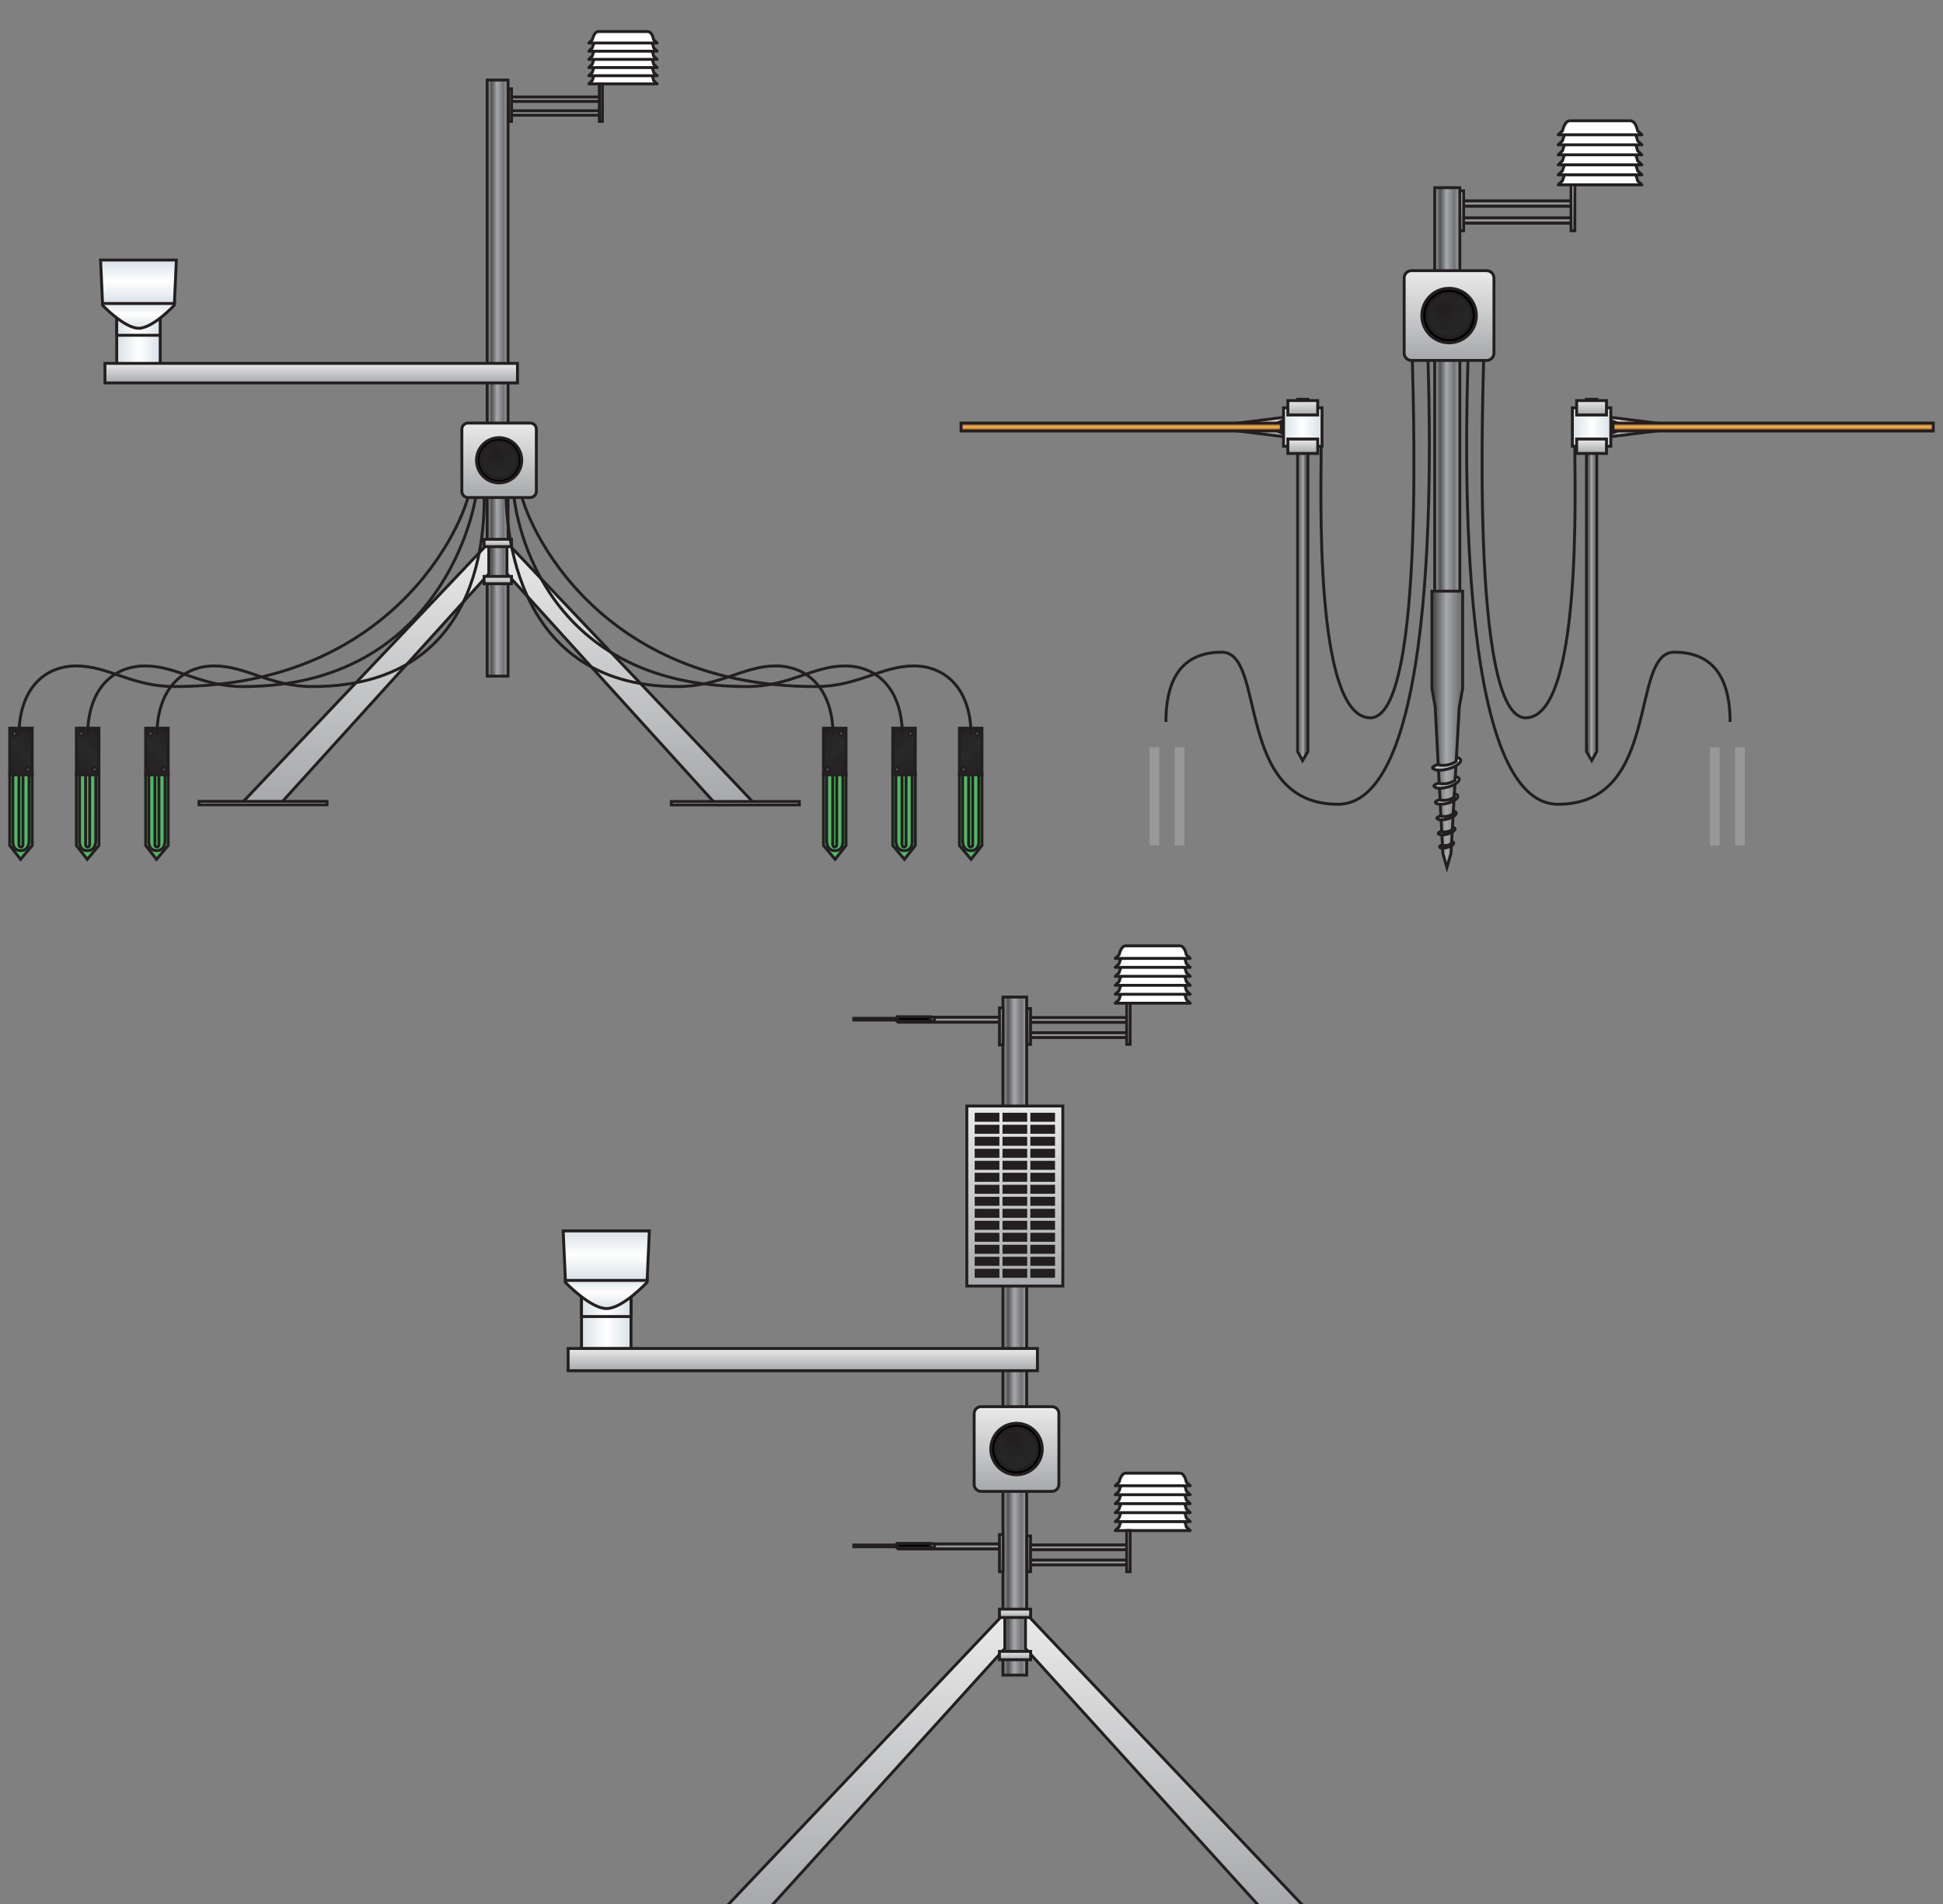 <?xml version="1.0" encoding="utf-8"?>
<!-- Generator: Adobe Illustrator 16.0.0, SVG Export Plug-In . SVG Version: 6.00 Build 0)  -->
<!DOCTYPE svg PUBLIC "-//W3C//DTD SVG 1.1//EN" "http://www.w3.org/Graphics/SVG/1.1/DTD/svg11.dtd">
<svg version="1.1" id="Layer_1" xmlns="http://www.w3.org/2000/svg" xmlns:xlink="http://www.w3.org/1999/xlink" x="0px" y="0px"
	 width="200px" height="196px" viewBox="0 0 200 196" enable-background="new 0 0 200 196" xml:space="preserve">
<rect x="0" y="0" width="200" height="196" fill="#808080" stroke="none"/>
<g>
	<g>
		
			<path fill="#FFFFFF" stroke="#231F20" stroke-width="0.3" stroke-linecap="round" stroke-linejoin="round" stroke-miterlimit="10" d="
			M60.607,8.636h7.037l-0.368-0.344c0,0-0.124-0.833-0.617-0.833c-0.491,0-4.623,0-5.07,0c-0.447,0-0.612,0.828-0.612,0.828
			L60.607,8.636z"/>
		
			<path fill="#FFFFFF" stroke="#231F20" stroke-width="0.3" stroke-linecap="round" stroke-linejoin="round" stroke-miterlimit="10" d="
			M60.607,7.795h7.037L67.276,7.45c0,0-0.124-0.835-0.617-0.835c-0.491,0-4.623,0-5.07,0c-0.447,0-0.612,0.83-0.612,0.83
			L60.607,7.795z"/>
		
			<path fill="#FFFFFF" stroke="#231F20" stroke-width="0.3" stroke-linecap="round" stroke-linejoin="round" stroke-miterlimit="10" d="
			M60.607,6.953h7.037l-0.368-0.346c0,0-0.124-0.834-0.617-0.834c-0.491,0-4.623,0-5.07,0c-0.447,0-0.612,0.83-0.612,0.83
			L60.607,6.953z"/>
		
			<path fill="#FFFFFF" stroke="#231F20" stroke-width="0.3" stroke-linecap="round" stroke-linejoin="round" stroke-miterlimit="10" d="
			M60.607,6.11h7.037l-0.369-0.345c0,0-0.124-0.833-0.617-0.833c-0.491,0-4.623,0-5.07,0c-0.447,0-0.612,0.829-0.612,0.829
			L60.607,6.11z"/>
		
			<path fill="#FFFFFF" stroke="#231F20" stroke-width="0.3" stroke-linecap="round" stroke-linejoin="round" stroke-miterlimit="10" d="
			M60.607,5.27h7.037l-0.368-0.345c0,0-0.124-0.833-0.617-0.833c-0.491,0-4.623,0-5.07,0c-0.447,0-0.612,0.829-0.612,0.829
			L60.607,5.27z"/>
		
			<path fill="#FFFFFF" stroke="#231F20" stroke-width="0.3" stroke-linecap="round" stroke-linejoin="round" stroke-miterlimit="10" d="
			M60.607,4.428h7.037l-0.368-0.344c0,0-0.124-0.835-0.617-0.835c-0.491,0-4.623,0-5.07,0c-0.447,0-0.612,0.831-0.612,0.831
			L60.607,4.428z"/>
	</g>
	<g>
		
			<linearGradient id="SVGID_1_" gradientUnits="userSpaceOnUse" x1="-309.931" y1="870.998" x2="-307.786" y2="870.998" gradientTransform="matrix(1 0 0 1 360.08 -832.078)">
			<stop  offset="0" style="stop-color:#A6A6A6"/>
			<stop  offset="0.215" style="stop-color:#525252"/>
			<stop  offset="0.473" style="stop-color:#A6A8AB"/>
			<stop  offset="0.78" style="stop-color:#737477"/>
			<stop  offset="0.995" style="stop-color:#A6A6A6"/>
		</linearGradient>
		
			<rect x="50.149" y="8.24" fill="url(#SVGID_1_)" stroke="#231F20" stroke-width="0.3" stroke-miterlimit="10" width="2.145" height="61.36"/>
		<g>
			
				<linearGradient id="SVGID_2_" gradientUnits="userSpaceOnUse" x1="-302.998" y1="842.519" x2="-302.998" y2="842.062" gradientTransform="matrix(1 0 0 1 360.08 -832.078)">
				<stop  offset="0" style="stop-color:#C4C4C4"/>
				<stop  offset="0.215" style="stop-color:#525252"/>
				<stop  offset="0.473" style="stop-color:#A6A8AB"/>
				<stop  offset="0.78" style="stop-color:#737477"/>
				<stop  offset="0.995" style="stop-color:#EAEAEA"/>
			</linearGradient>
			
				<rect x="52.381" y="9.981" fill="url(#SVGID_2_)" stroke="#231F20" stroke-width="0.3" stroke-miterlimit="10" width="9.401" height="0.457"/>
			
				<linearGradient id="SVGID_5_" gradientUnits="userSpaceOnUse" x1="-302.998" y1="843.94" x2="-302.998" y2="843.485" gradientTransform="matrix(1 0 0 1 360.08 -832.078)">
				<stop  offset="0" style="stop-color:#C4C4C4"/>
				<stop  offset="0.215" style="stop-color:#525252"/>
				<stop  offset="0.473" style="stop-color:#A6A8AB"/>
				<stop  offset="0.78" style="stop-color:#737477"/>
				<stop  offset="0.995" style="stop-color:#EAEAEA"/>
			</linearGradient>
			
				<rect x="52.381" y="11.405" fill="url(#SVGID_5_)" stroke="#231F20" stroke-width="0.3" stroke-miterlimit="10" width="9.401" height="0.455"/>
			
				<linearGradient id="SVGID_6_" gradientUnits="userSpaceOnUse" x1="-298.233" y1="844.574" x2="-298.233" y2="840.715" gradientTransform="matrix(1 0 0 1 360.08 -832.078)">
				<stop  offset="0" style="stop-color:#A6A8AB"/>
				<stop  offset="0.995" style="stop-color:#EAEAEA"/>
			</linearGradient>
			
				<rect x="61.69" y="8.636" fill="url(#SVGID_6_)" stroke="#231F20" stroke-width="0.3" stroke-miterlimit="10" width="0.314" height="3.859"/>
			
				<linearGradient id="SVGID_7_" gradientUnits="userSpaceOnUse" x1="-307.585" y1="844.575" x2="-307.585" y2="841.221" gradientTransform="matrix(1 0 0 1 360.08 -832.078)">
				<stop  offset="0" style="stop-color:#A6A8AB"/>
				<stop  offset="0.995" style="stop-color:#EAEAEA"/>
			</linearGradient>
			
				<rect x="52.338" y="9.142" fill="url(#SVGID_7_)" stroke="#231F20" stroke-width="0.3" stroke-miterlimit="10" width="0.314" height="3.354"/>
		</g>
		<g>
			
				<linearGradient id="SVGID_8_" gradientUnits="userSpaceOnUse" x1="-322.524" y1="914.896" x2="-322.524" y2="887.939" gradientTransform="matrix(1 0 0 1 360.08 -832.078)">
				<stop  offset="0" style="stop-color:#A6A8AB"/>
				<stop  offset="0.995" style="stop-color:#EAEAEA"/>
			</linearGradient>
			<polygon fill="url(#SVGID_8_)" stroke="#231F20" stroke-width="0.3" stroke-miterlimit="10" points="50.315,59.071 
				28.788,82.817 24.797,82.771 50.315,55.86 			"/>
			
				<linearGradient id="SVGID_9_" gradientUnits="userSpaceOnUse" x1="-914.298" y1="914.908" x2="-914.298" y2="887.938" gradientTransform="matrix(-1 0 0 1 -849.352 -832.078)">
				<stop  offset="0" style="stop-color:#A6A8AB"/>
				<stop  offset="0.995" style="stop-color:#EAEAEA"/>
			</linearGradient>
			<polygon fill="url(#SVGID_9_)" stroke="#231F20" stroke-width="0.3" stroke-miterlimit="10" points="52.182,59.071 
				73.723,82.829 77.712,82.783 52.182,55.86 			"/>
			
				<linearGradient id="SVGID_10_" gradientUnits="userSpaceOnUse" x1="-308.839" y1="888.352" x2="-308.839" y2="887.596" gradientTransform="matrix(1 0 0 1 360.08 -832.078)">
				<stop  offset="0" style="stop-color:#A6A8AB"/>
				<stop  offset="0.995" style="stop-color:#EAEAEA"/>
			</linearGradient>
			
				<rect x="49.83" y="55.516" fill="url(#SVGID_10_)" stroke="#231F20" stroke-width="0.3" stroke-miterlimit="10" width="2.822" height="0.756"/>
			
				<linearGradient id="SVGID_11_" gradientUnits="userSpaceOnUse" x1="-1140.767" y1="-403.054" x2="-1140.767" y2="-403.401" gradientTransform="matrix(-1 0 0 -1 -1113.693 -320.555)">
				<stop  offset="0" style="stop-color:#A6A8AB"/>
				<stop  offset="0.995" style="stop-color:#EAEAEA"/>
			</linearGradient>
			
				<rect x="20.485" y="82.497" fill="url(#SVGID_11_)" stroke="#231F20" stroke-width="0.3" stroke-miterlimit="10" width="13.177" height="0.349"/>
			
				<linearGradient id="SVGID_12_" gradientUnits="userSpaceOnUse" x1="-1189.382" y1="-403.066" x2="-1189.382" y2="-403.414" gradientTransform="matrix(-1 0 0 -1 -1113.693 -320.555)">
				<stop  offset="0" style="stop-color:#A6A8AB"/>
				<stop  offset="0.995" style="stop-color:#EAEAEA"/>
			</linearGradient>
			
				<rect x="69.1" y="82.509" fill="url(#SVGID_12_)" stroke="#231F20" stroke-width="0.3" stroke-miterlimit="10" width="13.177" height="0.349"/>
			
				<linearGradient id="SVGID_13_" gradientUnits="userSpaceOnUse" x1="-308.839" y1="892.171" x2="-308.839" y2="891.417" gradientTransform="matrix(1 0 0 1 360.08 -832.078)">
				<stop  offset="0" style="stop-color:#A6A8AB"/>
				<stop  offset="0.995" style="stop-color:#EAEAEA"/>
			</linearGradient>
			
				<rect x="49.83" y="59.336" fill="url(#SVGID_13_)" stroke="#231F20" stroke-width="0.3" stroke-miterlimit="10" width="2.822" height="0.755"/>
		</g>
		<g>
			<g>
				<g>
					<polygon fill="#52B965" stroke="#231F20" stroke-width="0.3" stroke-miterlimit="10" points="3.317,87.037 2.118,88.46 
						1,87.037 1,79.735 3.317,79.735 					"/>
					<path fill="none" stroke="#231F20" stroke-width="0.3" stroke-miterlimit="10" d="M2.994,86.539c0,0,0.036,1.026-0.865,1.026
						s-0.807-1.026-0.807-1.026v-6.988h1.671L2.994,86.539L2.994,86.539z"/>
					<path fill="none" stroke="#231F20" stroke-width="0.3" stroke-miterlimit="10" d="M2.365,86.931c0,0,0.01,0.255-0.214,0.255
						c-0.225,0-0.201-0.255-0.201-0.255v-7.407h0.415V86.931L2.365,86.931z"/>
					
						<linearGradient id="SVGID_14_" gradientUnits="userSpaceOnUse" x1="-359.699" y1="911.215" x2="-356.143" y2="907.658" gradientTransform="matrix(1 0 0 1 360.08 -832.078)">
						<stop  offset="0" style="stop-color:#231F20"/>
						<stop  offset="0.511" style="stop-color:#292929"/>
						<stop  offset="0.995" style="stop-color:#231F20"/>
					</linearGradient>
					
						<rect x="1" y="74.96" fill="url(#SVGID_14_)" stroke="#231F20" stroke-width="0.3" stroke-miterlimit="10" width="2.317" height="4.796"/>
					<circle fill="#989898" stroke="#231F20" stroke-width="0.3" stroke-miterlimit="10" cx="1.498" cy="75.513" r="0.215"/>
					<path fill="#989898" stroke="#231F20" stroke-width="0.3" stroke-miterlimit="10" d="M3.102,79.204
						c0,0.12-0.097,0.217-0.216,0.217c-0.12,0-0.215-0.097-0.215-0.217c0-0.117,0.095-0.214,0.215-0.214
						C3.005,78.99,3.102,79.086,3.102,79.204z"/>
				</g>
				<g>
					<polygon fill="#52B965" stroke="#231F20" stroke-width="0.3" stroke-miterlimit="10" points="10.18,87.038 8.98,88.46 
						7.862,87.038 7.862,79.735 10.18,79.735 					"/>
					<path fill="none" stroke="#231F20" stroke-width="0.3" stroke-miterlimit="10" d="M9.857,86.54c0,0,0.036,1.026-0.864,1.026
						c-0.901,0-0.808-1.026-0.808-1.026v-6.989h1.671L9.857,86.54L9.857,86.54z"/>
					<path fill="none" stroke="#231F20" stroke-width="0.3" stroke-miterlimit="10" d="M9.228,86.931c0,0,0.009,0.255-0.214,0.255
						c-0.224,0-0.201-0.255-0.201-0.255v-7.407h0.416L9.228,86.931L9.228,86.931z"/>
					
						<linearGradient id="SVGID_15_" gradientUnits="userSpaceOnUse" x1="-352.836" y1="911.216" x2="-349.279" y2="907.659" gradientTransform="matrix(1 0 0 1 360.08 -832.078)">
						<stop  offset="0" style="stop-color:#231F20"/>
						<stop  offset="0.511" style="stop-color:#292929"/>
						<stop  offset="0.995" style="stop-color:#231F20"/>
					</linearGradient>
					
						<rect x="7.862" y="74.96" fill="url(#SVGID_15_)" stroke="#231F20" stroke-width="0.3" stroke-miterlimit="10" width="2.318" height="4.796"/>
					<circle fill="#989898" stroke="#231F20" stroke-width="0.3" stroke-miterlimit="10" cx="8.361" cy="75.513" r="0.215"/>
					<path fill="#989898" stroke="#231F20" stroke-width="0.3" stroke-miterlimit="10" d="M9.965,79.204
						c0,0.12-0.097,0.217-0.217,0.217s-0.217-0.097-0.217-0.217c0-0.117,0.097-0.215,0.217-0.215S9.965,79.086,9.965,79.204z"/>
				</g>
				<g>
					<polygon fill="#52B965" stroke="#231F20" stroke-width="0.3" stroke-miterlimit="10" points="17.313,87.038 16.112,88.46 
						14.995,87.038 14.995,79.735 17.313,79.735 					"/>
					<path fill="none" stroke="#231F20" stroke-width="0.3" stroke-miterlimit="10" d="M16.988,86.54c0,0,0.036,1.026-0.864,1.026
						c-0.899,0-0.806-1.026-0.806-1.026v-6.989h1.67V86.54L16.988,86.54z"/>
					<path fill="none" stroke="#231F20" stroke-width="0.3" stroke-miterlimit="10" d="M16.36,86.931c0,0,0.008,0.255-0.216,0.255
						s-0.2-0.255-0.2-0.255v-7.407h0.415L16.36,86.931L16.36,86.931z"/>
					
						<linearGradient id="SVGID_16_" gradientUnits="userSpaceOnUse" x1="-345.704" y1="911.216" x2="-342.147" y2="907.659" gradientTransform="matrix(1 0 0 1 360.08 -832.078)">
						<stop  offset="0" style="stop-color:#231F20"/>
						<stop  offset="0.511" style="stop-color:#292929"/>
						<stop  offset="0.995" style="stop-color:#231F20"/>
					</linearGradient>
					
						<rect x="14.995" y="74.96" fill="url(#SVGID_16_)" stroke="#231F20" stroke-width="0.3" stroke-miterlimit="10" width="2.318" height="4.796"/>
					<circle fill="#989898" stroke="#231F20" stroke-width="0.3" stroke-miterlimit="10" cx="15.493" cy="75.513" r="0.215"/>
					<path fill="#989898" stroke="#231F20" stroke-width="0.3" stroke-miterlimit="10" d="M17.097,79.204
						c0,0.12-0.096,0.217-0.216,0.217c-0.119,0-0.216-0.097-0.216-0.217c0-0.117,0.097-0.215,0.216-0.215
						C17.001,78.989,17.097,79.086,17.097,79.204z"/>
				</g>
			</g>
		</g>
		<g>
			<g>
				<g>
					<polygon fill="#52B965" stroke="#231F20" stroke-width="0.3" stroke-miterlimit="10" points="98.757,87.037 99.956,88.46 
						101.075,87.037 101.075,79.735 98.757,79.735 					"/>
					<path fill="none" stroke="#231F20" stroke-width="0.3" stroke-miterlimit="10" d="M99.082,86.539c0,0-0.036,1.026,0.865,1.026
						c0.899,0,0.805-1.026,0.805-1.026v-6.988h-1.67V86.539z"/>
					<path fill="none" stroke="#231F20" stroke-width="0.3" stroke-miterlimit="10" d="M99.709,86.931c0,0-0.009,0.255,0.215,0.255
						c0.225,0,0.199-0.255,0.199-0.255v-7.407h-0.414V86.931L99.709,86.931z"/>
					
						<linearGradient id="SVGID_17_" gradientUnits="userSpaceOnUse" x1="-7201.845" y1="911.215" x2="-7198.288" y2="907.658" gradientTransform="matrix(-1 0 0 1 -7100.15 -832.078)">
						<stop  offset="0" style="stop-color:#231F20"/>
						<stop  offset="0.511" style="stop-color:#292929"/>
						<stop  offset="0.995" style="stop-color:#231F20"/>
					</linearGradient>
					
						<rect x="98.757" y="74.96" fill="url(#SVGID_17_)" stroke="#231F20" stroke-width="0.3" stroke-miterlimit="10" width="2.318" height="4.796"/>
					<circle fill="#989898" stroke="#231F20" stroke-width="0.3" stroke-miterlimit="10" cx="100.576" cy="75.513" r="0.215"/>
					<path fill="#989898" stroke="#231F20" stroke-width="0.3" stroke-miterlimit="10" d="M98.974,79.204
						c0,0.12,0.098,0.217,0.217,0.217c0.117,0,0.216-0.097,0.216-0.217c0-0.117-0.097-0.214-0.216-0.214
						S98.974,79.086,98.974,79.204z"/>
				</g>
				<g>
					<polygon fill="#52B965" stroke="#231F20" stroke-width="0.3" stroke-miterlimit="10" points="91.896,87.038 93.095,88.46 
						94.215,87.038 94.215,79.735 91.896,79.735 					"/>
					<path fill="none" stroke="#231F20" stroke-width="0.3" stroke-miterlimit="10" d="M92.219,86.54c0,0-0.036,1.026,0.865,1.026
						s0.806-1.026,0.806-1.026v-6.989h-1.671V86.54L92.219,86.54z"/>
					<path fill="none" stroke="#231F20" stroke-width="0.3" stroke-miterlimit="10" d="M92.848,86.931c0,0-0.009,0.255,0.216,0.255
						c0.223,0,0.2-0.255,0.2-0.255v-7.407h-0.416V86.931z"/>
					
						<linearGradient id="SVGID_18_" gradientUnits="userSpaceOnUse" x1="-7194.981" y1="911.215" x2="-7191.425" y2="907.659" gradientTransform="matrix(-1 0 0 1 -7100.15 -832.078)">
						<stop  offset="0" style="stop-color:#231F20"/>
						<stop  offset="0.511" style="stop-color:#292929"/>
						<stop  offset="0.995" style="stop-color:#231F20"/>
					</linearGradient>
					
						<rect x="91.896" y="74.96" fill="url(#SVGID_18_)" stroke="#231F20" stroke-width="0.3" stroke-miterlimit="10" width="2.317" height="4.796"/>
					<circle fill="#989898" stroke="#231F20" stroke-width="0.3" stroke-miterlimit="10" cx="93.715" cy="75.513" r="0.215"/>
					<path fill="#989898" stroke="#231F20" stroke-width="0.3" stroke-miterlimit="10" d="M92.111,79.204
						c0,0.12,0.097,0.217,0.216,0.217c0.12,0,0.217-0.097,0.217-0.217c0-0.117-0.097-0.215-0.217-0.215
						C92.208,78.989,92.111,79.086,92.111,79.204z"/>
				</g>
				<g>
					<polygon fill="#52B965" stroke="#231F20" stroke-width="0.3" stroke-miterlimit="10" points="84.764,87.038 85.964,88.46 
						87.081,87.038 87.081,79.735 84.764,79.735 					"/>
					<path fill="none" stroke="#231F20" stroke-width="0.3" stroke-miterlimit="10" d="M85.087,86.54c0,0-0.036,1.026,0.864,1.026
						c0.9,0,0.806-1.026,0.806-1.026v-6.989h-1.67V86.54z"/>
					<path fill="none" stroke="#231F20" stroke-width="0.3" stroke-miterlimit="10" d="M85.716,86.931c0,0-0.009,0.255,0.215,0.255
						c0.224,0,0.2-0.255,0.2-0.255v-7.407h-0.416L85.716,86.931L85.716,86.931z"/>
					
						<linearGradient id="SVGID_19_" gradientUnits="userSpaceOnUse" x1="-7187.85" y1="911.215" x2="-7184.293" y2="907.659" gradientTransform="matrix(-1 0 0 1 -7100.15 -832.078)">
						<stop  offset="0" style="stop-color:#231F20"/>
						<stop  offset="0.511" style="stop-color:#292929"/>
						<stop  offset="0.995" style="stop-color:#231F20"/>
					</linearGradient>
					
						<rect x="84.764" y="74.96" fill="url(#SVGID_19_)" stroke="#231F20" stroke-width="0.3" stroke-miterlimit="10" width="2.317" height="4.796"/>
					<circle fill="#989898" stroke="#231F20" stroke-width="0.3" stroke-miterlimit="10" cx="86.583" cy="75.513" r="0.215"/>
					<path fill="#989898" stroke="#231F20" stroke-width="0.3" stroke-miterlimit="10" d="M84.978,79.204
						c0,0.12,0.096,0.217,0.217,0.217c0.118,0,0.216-0.097,0.216-0.217c0-0.117-0.097-0.215-0.216-0.215
						C85.075,78.989,84.978,79.086,84.978,79.204z"/>
				</g>
			</g>
		</g>
		<g>
			<path fill="none" stroke="#231F20" stroke-width="0.3" stroke-miterlimit="10" d="M99.956,75.729
				c0-4.783-2.596-7.177-5.912-7.177c-3.315,0-5.719,2.123-10.09,2.123c-23.573,0-30.443-18.292-30.443-20.627"/>
			<path fill="none" stroke="#231F20" stroke-width="0.3" stroke-miterlimit="10" d="M92.887,75.729
				c0-4.783-2.597-7.177-5.912-7.177s-5.719,2.123-10.09,2.123c-21.676,0-24.064-18.292-24.064-20.627"/>
			<path fill="none" stroke="#231F20" stroke-width="0.3" stroke-miterlimit="10" d="M85.753,75.729
				c0-4.783-2.596-7.177-5.912-7.177c-3.316,0-5.719,2.123-10.09,2.123c-17.846,0-17.675-18.292-17.675-20.627"/>
		</g>
		<g>
			<path fill="none" stroke="#231F20" stroke-width="0.3" stroke-miterlimit="10" d="M1.95,75.729c0-4.783,2.597-7.177,5.912-7.177
				c3.315,0,5.719,2.123,10.09,2.123c23.573,0,30.443-18.292,30.443-20.627"/>
			<path fill="none" stroke="#231F20" stroke-width="0.3" stroke-miterlimit="10" d="M9.02,75.729c0-4.783,2.597-7.177,5.912-7.177
				s5.719,2.123,10.09,2.123c20.311,0,24.064-18.292,24.064-20.627"/>
			<path fill="none" stroke="#231F20" stroke-width="0.3" stroke-miterlimit="10" d="M16.153,75.729
				c0-4.783,2.596-7.177,5.912-7.177s5.719,2.123,10.09,2.123c18.753,0,17.675-18.292,17.675-20.627"/>
		</g>
		<g>
			
				<linearGradient id="SVGID_20_" gradientUnits="userSpaceOnUse" x1="-308.706" y1="883.294" x2="-308.706" y2="875.628" gradientTransform="matrix(1 0 0 1 360.08 -832.078)">
				<stop  offset="0" style="stop-color:#A6A8AB"/>
				<stop  offset="0.995" style="stop-color:#EAEAEA"/>
			</linearGradient>
			<path fill="url(#SVGID_20_)" stroke="#231F20" stroke-width="0.3" stroke-miterlimit="10" d="M55.208,50.586
				c0,0.348-0.283,0.629-0.629,0.629H48.17c-0.348,0-0.63-0.282-0.63-0.629v-6.408c0-0.347,0.282-0.629,0.63-0.629h6.409
				c0.347,0,0.629,0.281,0.629,0.629V50.586z"/>
			<g>
				<circle stroke="#231F20" stroke-width="0.3" stroke-miterlimit="10" cx="51.375" cy="47.383" r="2.329"/>
				
					<radialGradient id="SVGID_21_" cx="721.59" cy="1242.99" r="2.345" gradientTransform="matrix(0.807 0 0 0.807 -531.309 -956.333)" gradientUnits="userSpaceOnUse">
					<stop  offset="0.1" style="stop-color:#231F20"/>
					<stop  offset="1" style="stop-color:#262626"/>
				</radialGradient>
				
					<circle fill="url(#SVGID_21_)" stroke="#231F20" stroke-width="0.3" stroke-miterlimit="10" cx="51.375" cy="47.383" r="1.893"/>
			</g>
		</g>
		<g>
			
				<linearGradient id="SVGID_22_" gradientUnits="userSpaceOnUse" x1="92.314" y1="-629.937" x2="92.314" y2="-634.415" gradientTransform="matrix(0 1 -1 0 -617.922 -58.578)">
				<stop  offset="0" style="stop-color:#D8E1E7"/>
				<stop  offset="0.511" style="stop-color:#FFFFFF"/>
				<stop  offset="0.995" style="stop-color:#D8E1E7"/>
			</linearGradient>
			
				<rect x="12.014" y="30.037" fill="url(#SVGID_22_)" stroke="#231F20" stroke-width="0.3" stroke-miterlimit="10" width="4.478" height="7.396"/>
			
				<linearGradient id="SVGID_23_" gradientUnits="userSpaceOnUse" x1="89.395" y1="-629.937" x2="89.395" y2="-634.415" gradientTransform="matrix(0 1 -1 0 -617.922 -58.578)">
				<stop  offset="0" style="stop-color:#D8E1E7"/>
				<stop  offset="0.511" style="stop-color:#FFFFFF"/>
				<stop  offset="0.995" style="stop-color:#D8E1E7"/>
			</linearGradient>
			
				<rect x="12.014" y="27.118" fill="url(#SVGID_23_)" stroke="#231F20" stroke-width="0.3" stroke-miterlimit="10" width="4.478" height="7.396"/>
			
				<linearGradient id="SVGID_24_" gradientUnits="userSpaceOnUse" x1="-345.826" y1="865.873" x2="-345.826" y2="863.072" gradientTransform="matrix(1 0 0 1 360.08 -832.078)">
				<stop  offset="0" style="stop-color:#D8E1E7"/>
				<stop  offset="0.511" style="stop-color:#FFFFFF"/>
				<stop  offset="0.995" style="stop-color:#D8E1E7"/>
			</linearGradient>
			<path fill="url(#SVGID_24_)" stroke="#231F20" stroke-width="0.3" stroke-miterlimit="10" d="M17.951,31.412
				c0,0-2.214,2.382-3.671,2.382c-1.46,0-3.723-2.364-3.723-2.364v-0.437h7.395L17.951,31.412L17.951,31.412z"/>
			
				<linearGradient id="SVGID_25_" gradientUnits="userSpaceOnUse" x1="-345.827" y1="863.322" x2="-345.827" y2="858.846" gradientTransform="matrix(1 0 0 1 360.08 -832.078)">
				<stop  offset="0" style="stop-color:#D8E1E7"/>
				<stop  offset="0.511" style="stop-color:#FFFFFF"/>
				<stop  offset="0.995" style="stop-color:#D8E1E7"/>
			</linearGradient>
			<polygon fill="url(#SVGID_25_)" stroke="#231F20" stroke-width="0.3" stroke-miterlimit="10" points="17.951,31.243 
				10.555,31.243 10.354,26.767 18.153,26.767 			"/>
			
				<linearGradient id="SVGID_26_" gradientUnits="userSpaceOnUse" x1="-328.045" y1="871.497" x2="-328.045" y2="869.484" gradientTransform="matrix(1 0 0 1 360.08 -832.078)">
				<stop  offset="0" style="stop-color:#A6A8AB"/>
				<stop  offset="0.995" style="stop-color:#EAEAEA"/>
			</linearGradient>
			
				<rect x="10.803" y="37.406" fill="url(#SVGID_26_)" stroke="#231F20" stroke-width="0.3" stroke-miterlimit="10" width="42.464" height="2.012"/>
		</g>
	</g>
</g>
<g>
	<g>
		
			<linearGradient id="SVGID_27_" gradientUnits="userSpaceOnUse" x1="-459.359" y1="-1593.637" x2="-456.92" y2="-1593.637" gradientTransform="matrix(1 0 0 -1 562.6 -1456.098)">
			<stop  offset="0" style="stop-color:#A6A6A6"/>
			<stop  offset="0.215" style="stop-color:#525252"/>
			<stop  offset="0.473" style="stop-color:#A6A8AB"/>
			<stop  offset="0.78" style="stop-color:#737477"/>
			<stop  offset="0.995" style="stop-color:#A6A6A6"/>
		</linearGradient>
		
			<rect x="103.24" y="102.639" fill="url(#SVGID_27_)" stroke="#231F20" stroke-width="0.3" stroke-miterlimit="10" width="2.439" height="69.801"/>
		<g>
			
				<linearGradient id="SVGID_28_" gradientUnits="userSpaceOnUse" x1="-473.685" y1="-1652.803" x2="-473.685" y2="-1622.138" gradientTransform="matrix(1 0 0 -1 562.6 -1456.098)">
				<stop  offset="0" style="stop-color:#A6A8AB"/>
				<stop  offset="0.995" style="stop-color:#EAEAEA"/>
			</linearGradient>
			<polygon fill="url(#SVGID_28_)" stroke="#231F20" stroke-width="0.3" stroke-miterlimit="10" points="103.43,169.693 
				78.939,196.706 74.4,196.654 103.43,166.041 			"/>
			
				<linearGradient id="SVGID_29_" gradientUnits="userSpaceOnUse" x1="-1565.906" y1="-1652.817" x2="-1565.906" y2="-1622.139" gradientTransform="matrix(-1 0 0 -1 -1445.832 -1456.098)">
				<stop  offset="0" style="stop-color:#A6A8AB"/>
				<stop  offset="0.995" style="stop-color:#EAEAEA"/>
			</linearGradient>
			<polygon fill="url(#SVGID_29_)" stroke="#231F20" stroke-width="0.3" stroke-miterlimit="10" points="105.553,169.693 
				130.057,196.719 134.596,196.668 105.553,166.041 			"/>
			
				<linearGradient id="SVGID_30_" gradientUnits="userSpaceOnUse" x1="-458.117" y1="-1622.605" x2="-458.117" y2="-1621.747" gradientTransform="matrix(1 0 0 -1 562.6 -1456.098)">
				<stop  offset="0" style="stop-color:#A6A8AB"/>
				<stop  offset="0.995" style="stop-color:#EAEAEA"/>
			</linearGradient>
			
				<rect x="102.877" y="165.648" fill="url(#SVGID_30_)" stroke="#231F20" stroke-width="0.3" stroke-miterlimit="10" width="3.211" height="0.857"/>
			
				<linearGradient id="SVGID_31_" gradientUnits="userSpaceOnUse" x1="-1787.164" y1="533.917" x2="-1787.164" y2="534.311" gradientTransform="matrix(-1 0 0 1 -1710.174 -337.574)">
				<stop  offset="0" style="stop-color:#A6A8AB"/>
				<stop  offset="0.995" style="stop-color:#EAEAEA"/>
			</linearGradient>
			
				<rect x="69.495" y="196.344" fill="url(#SVGID_31_)" stroke="#231F20" stroke-width="0.3" stroke-miterlimit="10" width="14.99" height="0.395"/>
			
				<linearGradient id="SVGID_32_" gradientUnits="userSpaceOnUse" x1="-1842.466" y1="533.932" x2="-1842.466" y2="534.325" gradientTransform="matrix(-1 0 0 1 -1710.174 -337.574)">
				<stop  offset="0" style="stop-color:#A6A8AB"/>
				<stop  offset="0.995" style="stop-color:#EAEAEA"/>
			</linearGradient>
			
				<rect x="124.797" y="196.355" fill="url(#SVGID_32_)" stroke="#231F20" stroke-width="0.3" stroke-miterlimit="10" width="14.99" height="0.396"/>
			
				<linearGradient id="SVGID_33_" gradientUnits="userSpaceOnUse" x1="-458.117" y1="-1626.952" x2="-458.117" y2="-1626.092" gradientTransform="matrix(1 0 0 -1 562.6 -1456.098)">
				<stop  offset="0" style="stop-color:#A6A8AB"/>
				<stop  offset="0.995" style="stop-color:#EAEAEA"/>
			</linearGradient>
			
				<rect x="102.877" y="169.994" fill="url(#SVGID_33_)" stroke="#231F20" stroke-width="0.3" stroke-miterlimit="10" width="3.211" height="0.859"/>
		</g>
		<g>
			
				<linearGradient id="SVGID_34_" gradientUnits="userSpaceOnUse" x1="-457.965" y1="-1609.621" x2="-457.965" y2="-1600.902" gradientTransform="matrix(1 0 0 -1 562.6 -1456.098)">
				<stop  offset="0" style="stop-color:#A6A8AB"/>
				<stop  offset="0.995" style="stop-color:#EAEAEA"/>
			</linearGradient>
			<path fill="url(#SVGID_34_)" stroke="#231F20" stroke-width="0.3" stroke-miterlimit="10" d="M108.996,152.809
				c0,0.396-0.32,0.715-0.717,0.715h-7.289c-0.396,0-0.716-0.318-0.716-0.715v-7.289c0-0.396,0.32-0.715,0.716-0.715h7.289
				c0.396,0,0.717,0.319,0.717,0.715V152.809L108.996,152.809z"/>
			<g>
				<circle stroke="#231F20" stroke-width="0.3" stroke-miterlimit="10" cx="104.634" cy="149.164" r="2.65"/>
				
					<radialGradient id="SVGID_35_" cx="631.983" cy="-2069.467" r="2.667" gradientTransform="matrix(0.807 0 0 -0.807 -405.693 -1521.929)" gradientUnits="userSpaceOnUse">
					<stop  offset="0.1" style="stop-color:#231F20"/>
					<stop  offset="1" style="stop-color:#262626"/>
				</radialGradient>
				
					<circle fill="url(#SVGID_35_)" stroke="#231F20" stroke-width="0.3" stroke-miterlimit="10" cx="104.634" cy="149.165" r="2.153"/>
			</g>
		</g>
		<g>
			
				<linearGradient id="SVGID_36_" gradientUnits="userSpaceOnUse" x1="114.237" y1="571.26" x2="114.237" y2="576.354" gradientTransform="matrix(0 1 1 0 -511.402 20.402)">
				<stop  offset="0" style="stop-color:#D8E1E7"/>
				<stop  offset="0.511" style="stop-color:#FFFFFF"/>
				<stop  offset="0.995" style="stop-color:#D8E1E7"/>
			</linearGradient>
			
				<rect x="59.858" y="130.434" fill="url(#SVGID_36_)" stroke="#231F20" stroke-width="0.3" stroke-miterlimit="10" width="5.094" height="8.412"/>
			
				<linearGradient id="SVGID_37_" gradientUnits="userSpaceOnUse" x1="110.916" y1="571.26" x2="110.916" y2="576.354" gradientTransform="matrix(0 1 1 0 -511.402 20.402)">
				<stop  offset="0" style="stop-color:#D8E1E7"/>
				<stop  offset="0.511" style="stop-color:#FFFFFF"/>
				<stop  offset="0.995" style="stop-color:#D8E1E7"/>
			</linearGradient>
			
				<rect x="59.858" y="127.111" fill="url(#SVGID_37_)" stroke="#231F20" stroke-width="0.3" stroke-miterlimit="10" width="5.094" height="8.414"/>
			
				<linearGradient id="SVGID_38_" gradientUnits="userSpaceOnUse" x1="-500.194" y1="-1590.803" x2="-500.194" y2="-1587.617" gradientTransform="matrix(1 0 0 -1 562.6 -1456.098)">
				<stop  offset="0" style="stop-color:#D8E1E7"/>
				<stop  offset="0.511" style="stop-color:#FFFFFF"/>
				<stop  offset="0.995" style="stop-color:#D8E1E7"/>
			</linearGradient>
			<path fill="url(#SVGID_38_)" stroke="#231F20" stroke-width="0.3" stroke-miterlimit="10" d="M66.612,131.996
				c0,0-2.517,2.71-4.177,2.71c-1.661,0-4.235-2.69-4.235-2.69v-0.496h8.413L66.612,131.996L66.612,131.996z"/>
			
				<linearGradient id="SVGID_39_" gradientUnits="userSpaceOnUse" x1="-500.194" y1="-1587.904" x2="-500.194" y2="-1582.809" gradientTransform="matrix(1 0 0 -1 562.6 -1456.098)">
				<stop  offset="0" style="stop-color:#D8E1E7"/>
				<stop  offset="0.511" style="stop-color:#FFFFFF"/>
				<stop  offset="0.995" style="stop-color:#D8E1E7"/>
			</linearGradient>
			<polygon fill="url(#SVGID_39_)" stroke="#231F20" stroke-width="0.3" stroke-miterlimit="10" points="66.612,131.807 
				58.199,131.807 57.971,126.712 66.841,126.712 			"/>
			
				<linearGradient id="SVGID_40_" gradientUnits="userSpaceOnUse" x1="-479.966" y1="-1597.201" x2="-479.966" y2="-1594.912" gradientTransform="matrix(1 0 0 -1 562.6 -1456.098)">
				<stop  offset="0" style="stop-color:#A6A8AB"/>
				<stop  offset="0.995" style="stop-color:#EAEAEA"/>
			</linearGradient>
			
				<rect x="58.481" y="138.814" fill="url(#SVGID_40_)" stroke="#231F20" stroke-width="0.3" stroke-miterlimit="10" width="48.306" height="2.289"/>
		</g>
	</g>
	<g>
		
			<linearGradient id="SVGID_41_" gradientUnits="userSpaceOnUse" x1="-15002.078" y1="-1615.552" x2="-15002.078" y2="-1615.032" gradientTransform="matrix(-1 0 0 -1 -14904.232 -1456.098)">
			<stop  offset="0" style="stop-color:#C4C4C4"/>
			<stop  offset="0.215" style="stop-color:#525252"/>
			<stop  offset="0.473" style="stop-color:#A6A8AB"/>
			<stop  offset="0.78" style="stop-color:#737477"/>
			<stop  offset="0.995" style="stop-color:#EAEAEA"/>
		</linearGradient>
		
			<rect x="92.498" y="158.93" fill="url(#SVGID_41_)" stroke="#231F20" stroke-width="0.3" stroke-miterlimit="10" width="10.693" height="0.521"/>
		
			<linearGradient id="SVGID_42_" gradientUnits="userSpaceOnUse" x1="-7331.812" y1="5875.994" x2="-7331.812" y2="5879.81" gradientTransform="matrix(0 -1 1 0 -5783.625 -7172.703)">
			<stop  offset="0" style="stop-color:#A6A8AB"/>
			<stop  offset="0.995" style="stop-color:#EAEAEA"/>
		</linearGradient>
		
			<rect x="92.369" y="158.93" fill="url(#SVGID_42_)" stroke="#231F20" stroke-width="0.3" stroke-miterlimit="10" width="3.816" height="0.358"/>
		<rect x="92.369" y="158.885" stroke="#231F20" stroke-width="0.3" stroke-miterlimit="10" width="3.376" height="0.461"/>
		
			<linearGradient id="SVGID_43_" gradientUnits="userSpaceOnUse" x1="-15007.292" y1="-1617.888" x2="-15007.292" y2="-1614.073" gradientTransform="matrix(-1 0 0 -1 -14904.232 -1456.098)">
			<stop  offset="0" style="stop-color:#A6A8AB"/>
			<stop  offset="0.995" style="stop-color:#EAEAEA"/>
		</linearGradient>
		
			<rect x="102.881" y="157.975" fill="url(#SVGID_43_)" stroke="#231F20" stroke-width="0.3" stroke-miterlimit="10" width="0.357" height="3.815"/>
		
			<linearGradient id="SVGID_44_" gradientUnits="userSpaceOnUse" x1="-7343.262" y1="4752.471" x2="-7343.262" y2="4756.287" gradientTransform="matrix(-0.002 -1 1.173 -0.002 -5499.202 -7176.046)">
			<stop  offset="0" style="stop-color:#A6A8AB"/>
			<stop  offset="0.995" style="stop-color:#EAEAEA"/>
		</linearGradient>
		
			<rect x="87.885" y="159.044" fill="url(#SVGID_44_)" stroke="#231F20" stroke-width="0.3" stroke-miterlimit="10" width="4.478" height="0.179"/>
	</g>
	<g>
		
			<linearGradient id="SVGID_45_" gradientUnits="userSpaceOnUse" x1="-15002.078" y1="-1561.331" x2="-15002.078" y2="-1560.812" gradientTransform="matrix(-1 0 0 -1 -14904.232 -1456.098)">
			<stop  offset="0" style="stop-color:#C4C4C4"/>
			<stop  offset="0.215" style="stop-color:#525252"/>
			<stop  offset="0.473" style="stop-color:#A6A8AB"/>
			<stop  offset="0.78" style="stop-color:#737477"/>
			<stop  offset="0.995" style="stop-color:#EAEAEA"/>
		</linearGradient>
		
			<rect x="92.498" y="104.712" fill="url(#SVGID_45_)" stroke="#231F20" stroke-width="0.3" stroke-miterlimit="10" width="10.693" height="0.519"/>
		
			<linearGradient id="SVGID_46_" gradientUnits="userSpaceOnUse" x1="-7277.594" y1="5875.994" x2="-7277.594" y2="5879.81" gradientTransform="matrix(0 -1 1 0 -5783.625 -7172.703)">
			<stop  offset="0" style="stop-color:#A6A8AB"/>
			<stop  offset="0.995" style="stop-color:#EAEAEA"/>
		</linearGradient>
		
			<rect x="92.369" y="104.712" fill="url(#SVGID_46_)" stroke="#231F20" stroke-width="0.3" stroke-miterlimit="10" width="3.816" height="0.356"/>
		<rect x="92.369" y="104.666" stroke="#231F20" stroke-width="0.3" stroke-miterlimit="10" width="3.376" height="0.461"/>
		
			<linearGradient id="SVGID_47_" gradientUnits="userSpaceOnUse" x1="-15007.292" y1="-1563.67" x2="-15007.292" y2="-1559.855" gradientTransform="matrix(-1 0 0 -1 -14904.232 -1456.098)">
			<stop  offset="0" style="stop-color:#A6A8AB"/>
			<stop  offset="0.995" style="stop-color:#EAEAEA"/>
		</linearGradient>
		
			<rect x="102.881" y="103.757" fill="url(#SVGID_47_)" stroke="#231F20" stroke-width="0.3" stroke-miterlimit="10" width="0.357" height="3.815"/>
		
			<linearGradient id="SVGID_48_" gradientUnits="userSpaceOnUse" x1="-7289.044" y1="4752.539" x2="-7289.044" y2="4756.355" gradientTransform="matrix(-0.002 -1 1.173 -0.002 -5499.202 -7176.046)">
			<stop  offset="0" style="stop-color:#A6A8AB"/>
			<stop  offset="0.995" style="stop-color:#EAEAEA"/>
		</linearGradient>
		
			<rect x="87.885" y="104.826" fill="url(#SVGID_48_)" stroke="#231F20" stroke-width="0.3" stroke-miterlimit="10" width="4.478" height="0.179"/>
	</g>
	<g>
		<g>
			
				<path fill="#FFFFFF" stroke="#231F20" stroke-width="0.3" stroke-linecap="round" stroke-linejoin="round" stroke-miterlimit="10" d="
				M114.795,103.271h7.717l-0.404-0.379c0,0-0.137-0.914-0.676-0.914c-0.537,0-5.065,0-5.559,0s-0.672,0.91-0.672,0.91
				L114.795,103.271z"/>
			
				<path fill="#FFFFFF" stroke="#231F20" stroke-width="0.3" stroke-linecap="round" stroke-linejoin="round" stroke-miterlimit="10" d="
				M114.795,102.35h7.717l-0.404-0.379c0,0-0.137-0.914-0.676-0.914c-0.537,0-5.065,0-5.559,0s-0.672,0.908-0.672,0.908
				L114.795,102.35z"/>
			
				<path fill="#FFFFFF" stroke="#231F20" stroke-width="0.3" stroke-linecap="round" stroke-linejoin="round" stroke-miterlimit="10" d="
				M114.795,101.428h7.717l-0.404-0.379c0,0-0.137-0.914-0.676-0.914c-0.537,0-5.065,0-5.559,0s-0.672,0.909-0.672,0.909
				L114.795,101.428z"/>
			
				<path fill="#FFFFFF" stroke="#231F20" stroke-width="0.3" stroke-linecap="round" stroke-linejoin="round" stroke-miterlimit="10" d="
				M114.795,100.503h7.717l-0.404-0.379c0,0-0.137-0.913-0.676-0.913c-0.537,0-5.065,0-5.559,0s-0.672,0.909-0.672,0.909
				L114.795,100.503z"/>
			
				<path fill="#FFFFFF" stroke="#231F20" stroke-width="0.3" stroke-linecap="round" stroke-linejoin="round" stroke-miterlimit="10" d="
				M114.795,99.58h7.717l-0.404-0.378c0,0-0.137-0.914-0.676-0.914c-0.537,0-5.065,0-5.559,0s-0.672,0.909-0.672,0.909
				L114.795,99.58z"/>
			
				<path fill="#FFFFFF" stroke="#231F20" stroke-width="0.3" stroke-linecap="round" stroke-linejoin="round" stroke-miterlimit="10" d="
				M114.795,98.658h7.717l-0.404-0.379c0,0-0.137-0.914-0.676-0.914c-0.537,0-5.065,0-5.559,0s-0.672,0.909-0.672,0.909
				L114.795,98.658z"/>
		</g>
		<g>
			
				<linearGradient id="SVGID_49_" gradientUnits="userSpaceOnUse" x1="-451.669" y1="-1561.345" x2="-451.669" y2="-1560.846" gradientTransform="matrix(1 0 0 -1 562.6 -1456.098)">
				<stop  offset="0" style="stop-color:#C4C4C4"/>
				<stop  offset="0.215" style="stop-color:#525252"/>
				<stop  offset="0.473" style="stop-color:#A6A8AB"/>
				<stop  offset="0.78" style="stop-color:#737477"/>
				<stop  offset="0.995" style="stop-color:#EAEAEA"/>
			</linearGradient>
			
				<rect x="105.777" y="104.746" fill="url(#SVGID_49_)" stroke="#231F20" stroke-width="0.3" stroke-miterlimit="10" width="10.307" height="0.499"/>
			
				<linearGradient id="SVGID_50_" gradientUnits="userSpaceOnUse" x1="-451.669" y1="-1562.903" x2="-451.669" y2="-1562.404" gradientTransform="matrix(1 0 0 -1 562.6 -1456.098)">
				<stop  offset="0" style="stop-color:#C4C4C4"/>
				<stop  offset="0.215" style="stop-color:#525252"/>
				<stop  offset="0.473" style="stop-color:#A6A8AB"/>
				<stop  offset="0.78" style="stop-color:#737477"/>
				<stop  offset="0.995" style="stop-color:#EAEAEA"/>
			</linearGradient>
			
				<rect x="105.777" y="106.309" fill="url(#SVGID_50_)" stroke="#231F20" stroke-width="0.3" stroke-miterlimit="10" width="10.307" height="0.498"/>
			
				<linearGradient id="SVGID_51_" gradientUnits="userSpaceOnUse" x1="-446.446" y1="-1563.599" x2="-446.446" y2="-1559.369" gradientTransform="matrix(1 0 0 -1 562.6 -1456.098)">
				<stop  offset="0" style="stop-color:#A6A8AB"/>
				<stop  offset="0.995" style="stop-color:#EAEAEA"/>
			</linearGradient>
			
				<rect x="115.98" y="103.271" fill="url(#SVGID_51_)" stroke="#231F20" stroke-width="0.3" stroke-miterlimit="10" width="0.347" height="4.23"/>
			
				<linearGradient id="SVGID_52_" gradientUnits="userSpaceOnUse" x1="-456.694" y1="-1563.601" x2="-456.694" y2="-1559.923" gradientTransform="matrix(1 0 0 -1 562.6 -1456.098)">
				<stop  offset="0" style="stop-color:#A6A8AB"/>
				<stop  offset="0.995" style="stop-color:#EAEAEA"/>
			</linearGradient>
			
				<rect x="105.732" y="103.826" fill="url(#SVGID_52_)" stroke="#231F20" stroke-width="0.3" stroke-miterlimit="10" width="0.346" height="3.678"/>
		</g>
	</g>
	<g>
		<g>
			
				<path fill="#FFFFFF" stroke="#231F20" stroke-width="0.3" stroke-linecap="round" stroke-linejoin="round" stroke-miterlimit="10" d="
				M114.795,157.559h7.717l-0.404-0.377c0,0-0.137-0.914-0.676-0.914c-0.537,0-5.065,0-5.559,0s-0.672,0.908-0.672,0.908
				L114.795,157.559z"/>
			
				<path fill="#FFFFFF" stroke="#231F20" stroke-width="0.3" stroke-linecap="round" stroke-linejoin="round" stroke-miterlimit="10" d="
				M114.795,156.637h7.717l-0.404-0.379c0,0-0.137-0.912-0.676-0.912c-0.537,0-5.065,0-5.559,0s-0.672,0.908-0.672,0.908
				L114.795,156.637z"/>
			
				<path fill="#FFFFFF" stroke="#231F20" stroke-width="0.3" stroke-linecap="round" stroke-linejoin="round" stroke-miterlimit="10" d="
				M114.795,155.714h7.717l-0.404-0.378c0,0-0.137-0.916-0.676-0.916c-0.537,0-5.065,0-5.559,0s-0.672,0.912-0.672,0.912
				L114.795,155.714z"/>
			
				<path fill="#FFFFFF" stroke="#231F20" stroke-width="0.3" stroke-linecap="round" stroke-linejoin="round" stroke-miterlimit="10" d="
				M114.795,154.79h7.717l-0.404-0.379c0,0-0.137-0.913-0.676-0.913c-0.537,0-5.065,0-5.559,0s-0.672,0.908-0.672,0.908
				L114.795,154.79z"/>
			
				<path fill="#FFFFFF" stroke="#231F20" stroke-width="0.3" stroke-linecap="round" stroke-linejoin="round" stroke-miterlimit="10" d="
				M114.795,153.867h7.717l-0.404-0.379c0,0-0.137-0.913-0.676-0.913c-0.537,0-5.065,0-5.559,0s-0.672,0.909-0.672,0.909
				L114.795,153.867z"/>
			
				<path fill="#FFFFFF" stroke="#231F20" stroke-width="0.3" stroke-linecap="round" stroke-linejoin="round" stroke-miterlimit="10" d="
				M114.795,152.943h7.717l-0.404-0.377c0,0-0.137-0.916-0.676-0.916c-0.537,0-5.065,0-5.559,0s-0.672,0.912-0.672,0.912
				L114.795,152.943z"/>
		</g>
		<g>
			
				<linearGradient id="SVGID_53_" gradientUnits="userSpaceOnUse" x1="-451.669" y1="-1615.633" x2="-451.669" y2="-1615.133" gradientTransform="matrix(1 0 0 -1 562.6 -1456.098)">
				<stop  offset="0" style="stop-color:#C4C4C4"/>
				<stop  offset="0.215" style="stop-color:#525252"/>
				<stop  offset="0.473" style="stop-color:#A6A8AB"/>
				<stop  offset="0.78" style="stop-color:#737477"/>
				<stop  offset="0.995" style="stop-color:#EAEAEA"/>
			</linearGradient>
			
				<rect x="105.777" y="159.035" fill="url(#SVGID_53_)" stroke="#231F20" stroke-width="0.3" stroke-miterlimit="10" width="10.307" height="0.499"/>
			
				<linearGradient id="SVGID_54_" gradientUnits="userSpaceOnUse" x1="-451.669" y1="-1617.192" x2="-451.669" y2="-1616.692" gradientTransform="matrix(1 0 0 -1 562.6 -1456.098)">
				<stop  offset="0" style="stop-color:#C4C4C4"/>
				<stop  offset="0.215" style="stop-color:#525252"/>
				<stop  offset="0.473" style="stop-color:#A6A8AB"/>
				<stop  offset="0.78" style="stop-color:#737477"/>
				<stop  offset="0.995" style="stop-color:#EAEAEA"/>
			</linearGradient>
			
				<rect x="105.777" y="160.596" fill="url(#SVGID_54_)" stroke="#231F20" stroke-width="0.3" stroke-miterlimit="10" width="10.307" height="0.498"/>
			
				<linearGradient id="SVGID_55_" gradientUnits="userSpaceOnUse" x1="-446.446" y1="-1617.887" x2="-446.446" y2="-1613.656" gradientTransform="matrix(1 0 0 -1 562.6 -1456.098)">
				<stop  offset="0" style="stop-color:#A6A8AB"/>
				<stop  offset="0.995" style="stop-color:#EAEAEA"/>
			</linearGradient>
			
				<rect x="115.98" y="157.559" fill="url(#SVGID_55_)" stroke="#231F20" stroke-width="0.3" stroke-miterlimit="10" width="0.347" height="4.231"/>
			
				<linearGradient id="SVGID_56_" gradientUnits="userSpaceOnUse" x1="-456.694" y1="-1617.887" x2="-456.694" y2="-1614.21" gradientTransform="matrix(1 0 0 -1 562.6 -1456.098)">
				<stop  offset="0" style="stop-color:#A6A8AB"/>
				<stop  offset="0.995" style="stop-color:#EAEAEA"/>
			</linearGradient>
			
				<rect x="105.732" y="158.113" fill="url(#SVGID_56_)" stroke="#231F20" stroke-width="0.3" stroke-miterlimit="10" width="0.346" height="3.677"/>
		</g>
	</g>
</g>
<g>
	<g>
		<g>
			
				<path fill="#FFFFFF" stroke="#231F20" stroke-width="0.3" stroke-linecap="round" stroke-linejoin="round" stroke-miterlimit="10" d="
				M160.387,19.027h8.617l-0.449-0.422c0,0-0.154-1.021-0.756-1.021c-0.599,0-5.658,0-6.205,0c-0.552,0-0.75,1.016-0.75,1.016
				L160.387,19.027z"/>
			
				<path fill="#FFFFFF" stroke="#231F20" stroke-width="0.3" stroke-linecap="round" stroke-linejoin="round" stroke-miterlimit="10" d="
				M160.387,17.997h8.617l-0.449-0.422c0,0-0.154-1.021-0.756-1.021c-0.599,0-5.658,0-6.205,0c-0.552,0-0.75,1.016-0.75,1.016
				L160.387,17.997z"/>
			
				<path fill="#FFFFFF" stroke="#231F20" stroke-width="0.3" stroke-linecap="round" stroke-linejoin="round" stroke-miterlimit="10" d="
				M160.387,16.968h8.617l-0.449-0.423c0,0-0.154-1.021-0.756-1.021c-0.599,0-5.658,0-6.205,0c-0.552,0-0.75,1.018-0.75,1.018
				L160.387,16.968z"/>
			
				<path fill="#FFFFFF" stroke="#231F20" stroke-width="0.3" stroke-linecap="round" stroke-linejoin="round" stroke-miterlimit="10" d="
				M160.387,15.937h8.617l-0.449-0.422c0,0-0.154-1.021-0.756-1.021c-0.599,0-5.658,0-6.205,0c-0.552,0-0.75,1.016-0.75,1.016
				L160.387,15.937z"/>
			
				<path fill="#FFFFFF" stroke="#231F20" stroke-width="0.3" stroke-linecap="round" stroke-linejoin="round" stroke-miterlimit="10" d="
				M160.387,14.906h8.617l-0.449-0.422c0,0-0.154-1.021-0.756-1.021c-0.599,0-5.658,0-6.205,0c-0.552,0-0.75,1.016-0.75,1.016
				L160.387,14.906z"/>
			
				<path fill="#FFFFFF" stroke="#231F20" stroke-width="0.3" stroke-linecap="round" stroke-linejoin="round" stroke-miterlimit="10" d="
				M160.387,13.875h8.617l-0.449-0.422c0,0-0.154-1.021-0.756-1.021c-0.599,0-5.658,0-6.205,0c-0.552,0-0.75,1.016-0.75,1.016
				L160.387,13.875z"/>
		</g>
		<g>
			
				<linearGradient id="SVGID_57_" gradientUnits="userSpaceOnUse" x1="-204.007" y1="853.313" x2="-204.007" y2="852.755" gradientTransform="matrix(1 0 0 1 360.08 -832.078)">
				<stop  offset="0" style="stop-color:#C4C4C4"/>
				<stop  offset="0.215" style="stop-color:#525252"/>
				<stop  offset="0.473" style="stop-color:#A6A8AB"/>
				<stop  offset="0.78" style="stop-color:#737477"/>
				<stop  offset="0.995" style="stop-color:#EAEAEA"/>
			</linearGradient>
			
				<rect x="150.318" y="20.675" fill="url(#SVGID_57_)" stroke="#231F20" stroke-width="0.3" stroke-miterlimit="10" width="11.508" height="0.558"/>
			
				<linearGradient id="SVGID_58_" gradientUnits="userSpaceOnUse" x1="-204.007" y1="855.056" x2="-204.007" y2="854.498" gradientTransform="matrix(1 0 0 1 360.08 -832.078)">
				<stop  offset="0" style="stop-color:#C4C4C4"/>
				<stop  offset="0.215" style="stop-color:#525252"/>
				<stop  offset="0.473" style="stop-color:#A6A8AB"/>
				<stop  offset="0.78" style="stop-color:#737477"/>
				<stop  offset="0.995" style="stop-color:#EAEAEA"/>
			</linearGradient>
			
				<rect x="150.318" y="22.419" fill="url(#SVGID_58_)" stroke="#231F20" stroke-width="0.3" stroke-miterlimit="10" width="11.508" height="0.558"/>
			
				<linearGradient id="SVGID_59_" gradientUnits="userSpaceOnUse" x1="-198.172" y1="855.831" x2="-198.172" y2="851.106" gradientTransform="matrix(1 0 0 1 360.08 -832.078)">
				<stop  offset="0" style="stop-color:#A6A8AB"/>
				<stop  offset="0.995" style="stop-color:#EAEAEA"/>
			</linearGradient>
			
				<rect x="161.714" y="19.027" fill="url(#SVGID_59_)" stroke="#231F20" stroke-width="0.3" stroke-miterlimit="10" width="0.388" height="4.725"/>
			
				<linearGradient id="SVGID_60_" gradientUnits="userSpaceOnUse" x1="-209.62" y1="855.832" x2="-209.62" y2="851.725" gradientTransform="matrix(1 0 0 1 360.08 -832.078)">
				<stop  offset="0" style="stop-color:#A6A8AB"/>
				<stop  offset="0.995" style="stop-color:#EAEAEA"/>
			</linearGradient>
			
				<rect x="150.266" y="19.646" fill="url(#SVGID_60_)" stroke="#231F20" stroke-width="0.3" stroke-miterlimit="10" width="0.389" height="4.107"/>
		</g>
	</g>
	<g>
		<path fill="none" stroke="#231F20" stroke-width="0.3" stroke-miterlimit="10" d="M178.085,74.314
			c0-3.688-1.147-7.177-5.755-7.177s-1.284,15.655-11.951,15.655c-11.421,0-9.247-44.372-9.247-46.707"/>
		<path fill="none" stroke="#231F20" stroke-width="0.3" stroke-miterlimit="10" d="M162.096,45.588
			c0,4.556,0.793,28.303-5.055,28.303s-4.3-35.47-4.3-37.805"/>
	</g>
	<g>
		<path fill="none" stroke="#231F20" stroke-width="0.3" stroke-miterlimit="10" d="M120.012,74.314
			c0-3.688,1.146-7.177,5.754-7.177c4.608,0,1.284,15.655,11.951,15.655c11.422,0,9.247-44.372,9.247-46.707"/>
		<path fill="none" stroke="#231F20" stroke-width="0.3" stroke-miterlimit="10" d="M136,45.588c0,4.556-0.793,28.303,5.055,28.303
			s4.301-35.47,4.301-37.805"/>
	</g>
	
		<linearGradient id="SVGID_61_" gradientUnits="userSpaceOnUse" x1="-212.4" y1="876.062" x2="-209.815" y2="876.062" gradientTransform="matrix(1 0 0 1 360.08 -832.078)">
		<stop  offset="0" style="stop-color:#A6A6A6"/>
		<stop  offset="0.215" style="stop-color:#525252"/>
		<stop  offset="0.473" style="stop-color:#A6A8AB"/>
		<stop  offset="0.78" style="stop-color:#737477"/>
		<stop  offset="0.995" style="stop-color:#A6A6A6"/>
	</linearGradient>
	
		<rect x="147.68" y="19.32" fill="url(#SVGID_61_)" stroke="#231F20" stroke-width="0.3" stroke-miterlimit="10" width="2.586" height="49.326"/>
	<g>
		<g>
			
				<linearGradient id="SVGID_62_" gradientUnits="userSpaceOnUse" x1="-729.09" y1="-1409.494" x2="-729.09" y2="-1410.551" gradientTransform="matrix(0 1 -1 0 -1246.197 788.791)">
				<stop  offset="0" style="stop-color:#C4C4C4"/>
				<stop  offset="0.215" style="stop-color:#525252"/>
				<stop  offset="0.473" style="stop-color:#A6A8AB"/>
				<stop  offset="0.78" style="stop-color:#737477"/>
				<stop  offset="0.995" style="stop-color:#EAEAEA"/>
			</linearGradient>
			<polygon fill="url(#SVGID_62_)" stroke="#231F20" stroke-width="0.3" stroke-miterlimit="10" points="163.299,77.371 
				163.299,41.106 164.354,41.106 164.354,77.371 163.844,78.295 			"/>
			
				<linearGradient id="SVGID_63_" gradientUnits="userSpaceOnUse" x1="-191.214" y1="877.043" x2="-191.214" y2="875.03" gradientTransform="matrix(1 0 0 1 360.08 -832.078)">
				<stop  offset="0" style="stop-color:#A6A8AB"/>
				<stop  offset="0.995" style="stop-color:#EAEAEA"/>
			</linearGradient>
			<polygon fill="url(#SVGID_63_)" stroke="#231F20" stroke-width="0.3" stroke-miterlimit="10" points="172.051,44.173 
				165.68,44.964 165.68,42.951 172.051,43.743 			"/>
			
				<linearGradient id="SVGID_64_" gradientUnits="userSpaceOnUse" x1="-193.789" y1="876.779" x2="-193.789" y2="875.294" gradientTransform="matrix(1 0 0 1 360.08 -832.078)">
				<stop  offset="0" style="stop-color:#A6A8AB"/>
				<stop  offset="0.995" style="stop-color:#EAEAEA"/>
			</linearGradient>
			<polygon fill="url(#SVGID_64_)" stroke="#231F20" stroke-width="0.3" stroke-miterlimit="10" points="166.902,44.173 
				165.68,44.7 165.68,43.215 166.902,43.743 			"/>
			
				<linearGradient id="SVGID_65_" gradientUnits="userSpaceOnUse" x1="2095.291" y1="4001.385" x2="2095.291" y2="4000.57" gradientTransform="matrix(1 0 0 1 -1912.773 -3957.019)">
				<stop  offset="0" style="stop-color:#FAAF40"/>
				<stop  offset="0.15" style="stop-color:#8A5D3B"/>
				<stop  offset="0.473" style="stop-color:#FAAF40"/>
				<stop  offset="0.536" style="stop-color:#F3AA40"/>
				<stop  offset="0.625" style="stop-color:#E19C3F"/>
				<stop  offset="0.731" style="stop-color:#C2863E"/>
				<stop  offset="0.847" style="stop-color:#98673C"/>
				<stop  offset="0.882" style="stop-color:#8A5D3B"/>
				<stop  offset="0.995" style="stop-color:#FAAF40"/>
			</linearGradient>
			
				<rect x="166.035" y="43.55" fill="url(#SVGID_65_)" stroke="#231F20" stroke-width="0.3" stroke-miterlimit="10" width="32.965" height="0.815"/>
			
				<linearGradient id="SVGID_66_" gradientUnits="userSpaceOnUse" x1="102.537" y1="-779.77" x2="102.537" y2="-783.729" gradientTransform="matrix(0 1 -1 0 -617.922 -58.578)">
				<stop  offset="0" style="stop-color:#D8E1E7"/>
				<stop  offset="0.511" style="stop-color:#FFFFFF"/>
				<stop  offset="0.995" style="stop-color:#D8E1E7"/>
			</linearGradient>
			
				<rect x="161.848" y="41.977" fill="url(#SVGID_66_)" stroke="#231F20" stroke-width="0.3" stroke-miterlimit="10" width="3.959" height="3.962"/>
			
				<linearGradient id="SVGID_67_" gradientUnits="userSpaceOnUse" x1="-196.254" y1="878.758" x2="-196.254" y2="877.273" gradientTransform="matrix(1 0 0 1 360.08 -832.078)">
				<stop  offset="0" style="stop-color:#A6A8AB"/>
				<stop  offset="0.995" style="stop-color:#EAEAEA"/>
			</linearGradient>
			
				<rect x="162.29" y="45.195" fill="url(#SVGID_67_)" stroke="#231F20" stroke-width="0.3" stroke-miterlimit="10" width="3.071" height="1.484"/>
			
				<linearGradient id="SVGID_68_" gradientUnits="userSpaceOnUse" x1="-196.254" y1="874.799" x2="-196.254" y2="873.314" gradientTransform="matrix(1 0 0 1 360.08 -832.078)">
				<stop  offset="0" style="stop-color:#A6A8AB"/>
				<stop  offset="0.995" style="stop-color:#EAEAEA"/>
			</linearGradient>
			
				<rect x="162.29" y="41.235" fill="url(#SVGID_68_)" stroke="#231F20" stroke-width="0.3" stroke-miterlimit="10" width="3.071" height="1.484"/>
		</g>
		<line fill="none" stroke="#989898" stroke-miterlimit="10" x1="176.51" y1="76.928" x2="176.51" y2="87.027"/>
		<line fill="none" stroke="#989898" stroke-miterlimit="10" x1="179.096" y1="76.928" x2="179.096" y2="87.027"/>
		<defs>
			<filter id="Adobe_OpacityMaskFilter" filterUnits="userSpaceOnUse" x="175.601" y="73.444" width="4.468" height="4.512">
				<feColorMatrix  type="matrix" values="1 0 0 0 0  0 1 0 0 0  0 0 1 0 0  0 0 0 1 0"/>
			</filter>
		</defs>
		<mask maskUnits="userSpaceOnUse" x="175.601" y="73.444" width="4.468" height="4.512" id="SVGID_4_">
			<g filter="url(#Adobe_OpacityMaskFilter)">
			</g>
		</mask>
		
			<linearGradient id="SVGID_69_" gradientUnits="userSpaceOnUse" x1="-1319.203" y1="907.779" x2="-1315.036" y2="907.779" gradientTransform="matrix(-1 0 0 1 -1139.285 -832.078)">
			<stop  offset="0" style="stop-color:#D8E1E7"/>
			<stop  offset="0.511" style="stop-color:#FFFFFF"/>
			<stop  offset="0.995" style="stop-color:#D8E1E7"/>
		</linearGradient>
		<path mask="url(#SVGID_4_)" fill="url(#SVGID_69_)" stroke="#231F20" stroke-width="0.3" stroke-miterlimit="10" d="
			M175.751,77.524c0,0.155,0.25,0.282,0.556,0.282l3.055-0.005c0.307,0,0.557-0.126,0.557-0.281v-3.644
			c0-0.156-0.248-0.282-0.557-0.282l-3.055,0.004c-0.306,0-0.556,0.126-0.556,0.281V77.524z"/>
	</g>
	<g>
		<g>
			
				<linearGradient id="SVGID_70_" gradientUnits="userSpaceOnUse" x1="-729.09" y1="7759.635" x2="-729.09" y2="7758.583" gradientTransform="matrix(0 1 1 0 -7625.01 788.791)">
				<stop  offset="0" style="stop-color:#C4C4C4"/>
				<stop  offset="0.215" style="stop-color:#525252"/>
				<stop  offset="0.473" style="stop-color:#A6A8AB"/>
				<stop  offset="0.78" style="stop-color:#737477"/>
				<stop  offset="0.995" style="stop-color:#EAEAEA"/>
			</linearGradient>
			<polygon fill="url(#SVGID_70_)" stroke="#231F20" stroke-width="0.3" stroke-miterlimit="10" points="134.626,77.371 
				134.626,41.106 133.57,41.106 133.57,77.371 134.082,78.295 			"/>
			
				<linearGradient id="SVGID_71_" gradientUnits="userSpaceOnUse" x1="-9360.344" y1="877.042" x2="-9360.344" y2="875.029" gradientTransform="matrix(-1 0 0 1 -9231.285 -832.078)">
				<stop  offset="0" style="stop-color:#A6A8AB"/>
				<stop  offset="0.995" style="stop-color:#EAEAEA"/>
			</linearGradient>
			<polygon fill="url(#SVGID_71_)" stroke="#231F20" stroke-width="0.3" stroke-miterlimit="10" points="125.872,44.173 
				132.246,44.964 132.246,42.951 125.872,43.743 			"/>
			
				<linearGradient id="SVGID_72_" gradientUnits="userSpaceOnUse" x1="-9362.919" y1="876.778" x2="-9362.919" y2="875.293" gradientTransform="matrix(-1 0 0 1 -9231.285 -832.078)">
				<stop  offset="0" style="stop-color:#A6A8AB"/>
				<stop  offset="0.995" style="stop-color:#EAEAEA"/>
			</linearGradient>
			<polygon fill="url(#SVGID_72_)" stroke="#231F20" stroke-width="0.3" stroke-miterlimit="10" points="131.021,44.173 
				132.246,44.7 132.246,43.215 131.021,43.743 			"/>
			
				<linearGradient id="SVGID_73_" gradientUnits="userSpaceOnUse" x1="-7073.839" y1="4001.385" x2="-7073.839" y2="4000.57" gradientTransform="matrix(-1 0 0 1 -6958.432 -3957.019)">
				<stop  offset="0" style="stop-color:#FAAF40"/>
				<stop  offset="0.15" style="stop-color:#8A5D3B"/>
				<stop  offset="0.473" style="stop-color:#FAAF40"/>
				<stop  offset="0.536" style="stop-color:#F3AA40"/>
				<stop  offset="0.625" style="stop-color:#E19C3F"/>
				<stop  offset="0.731" style="stop-color:#C2863E"/>
				<stop  offset="0.847" style="stop-color:#98673C"/>
				<stop  offset="0.882" style="stop-color:#8A5D3B"/>
				<stop  offset="0.995" style="stop-color:#FAAF40"/>
			</linearGradient>
			
				<rect x="98.925" y="43.55" fill="url(#SVGID_73_)" stroke="#231F20" stroke-width="0.3" stroke-miterlimit="10" width="32.966" height="0.815"/>
			
				<linearGradient id="SVGID_74_" gradientUnits="userSpaceOnUse" x1="102.538" y1="8389.365" x2="102.538" y2="8385.402" gradientTransform="matrix(0 1 1 0 -8253.285 -58.578)">
				<stop  offset="0" style="stop-color:#D8E1E7"/>
				<stop  offset="0.511" style="stop-color:#FFFFFF"/>
				<stop  offset="0.995" style="stop-color:#D8E1E7"/>
			</linearGradient>
			
				<rect x="132.117" y="41.977" fill="url(#SVGID_74_)" stroke="#231F20" stroke-width="0.3" stroke-miterlimit="10" width="3.963" height="3.962"/>
			
				<linearGradient id="SVGID_75_" gradientUnits="userSpaceOnUse" x1="-9365.385" y1="878.758" x2="-9365.385" y2="877.273" gradientTransform="matrix(-1 0 0 1 -9231.285 -832.078)">
				<stop  offset="0" style="stop-color:#A6A8AB"/>
				<stop  offset="0.995" style="stop-color:#EAEAEA"/>
			</linearGradient>
			
				<rect x="132.563" y="45.195" fill="url(#SVGID_75_)" stroke="#231F20" stroke-width="0.3" stroke-miterlimit="10" width="3.074" height="1.484"/>
			
				<linearGradient id="SVGID_76_" gradientUnits="userSpaceOnUse" x1="-9365.385" y1="874.798" x2="-9365.385" y2="873.313" gradientTransform="matrix(-1 0 0 1 -9231.285 -832.078)">
				<stop  offset="0" style="stop-color:#A6A8AB"/>
				<stop  offset="0.995" style="stop-color:#EAEAEA"/>
			</linearGradient>
			
				<rect x="132.563" y="41.235" fill="url(#SVGID_76_)" stroke="#231F20" stroke-width="0.3" stroke-miterlimit="10" width="3.074" height="1.484"/>
		</g>
		<line fill="none" stroke="#989898" stroke-miterlimit="10" x1="121.416" y1="76.928" x2="121.416" y2="87.027"/>
		<line fill="none" stroke="#989898" stroke-miterlimit="10" x1="118.83" y1="76.928" x2="118.83" y2="87.027"/>
		<defs>
			<filter id="Adobe_OpacityMaskFilter_1_" filterUnits="userSpaceOnUse" x="117.857" y="73.444" width="4.466" height="4.512">
				<feColorMatrix  type="matrix" values="1 0 0 0 0  0 1 0 0 0  0 0 1 0 0  0 0 0 1 0"/>
			</filter>
		</defs>
		<mask maskUnits="userSpaceOnUse" x="117.857" y="73.444" width="4.466" height="4.512" id="SVGID_3_">
			<g filter="url(#Adobe_OpacityMaskFilter_1_)">
			</g>
		</mask>
		
			<linearGradient id="SVGID_77_" gradientUnits="userSpaceOnUse" x1="7849.93" y1="907.779" x2="7854.094" y2="907.779" gradientTransform="matrix(1 0 0 1 -7731.922 -832.078)">
			<stop  offset="0" style="stop-color:#D8E1E7"/>
			<stop  offset="0.511" style="stop-color:#FFFFFF"/>
			<stop  offset="0.995" style="stop-color:#D8E1E7"/>
		</linearGradient>
		<path mask="url(#SVGID_3_)" fill="url(#SVGID_77_)" stroke="#231F20" stroke-width="0.3" stroke-miterlimit="10" d="
			M122.173,77.524c0,0.155-0.249,0.282-0.555,0.282l-3.054-0.005c-0.308,0-0.557-0.126-0.557-0.281v-3.644
			c0-0.156,0.247-0.282,0.557-0.282l3.054,0.004c0.306,0,0.555,0.126,0.555,0.281V77.524z"/>
	</g>
	<g>
		
			<linearGradient id="SVGID_78_" gradientUnits="userSpaceOnUse" x1="-210.922" y1="869.186" x2="-210.922" y2="859.941" gradientTransform="matrix(1 0 0 1 360.08 -832.078)">
			<stop  offset="0" style="stop-color:#A6A8AB"/>
			<stop  offset="0.995" style="stop-color:#EAEAEA"/>
		</linearGradient>
		<path fill="url(#SVGID_78_)" stroke="#231F20" stroke-width="0.3" stroke-miterlimit="10" d="M153.779,36.347
			c0,0.419-0.34,0.759-0.76,0.759h-7.725c-0.421,0-0.759-0.34-0.759-0.759v-7.725c0-0.419,0.339-0.759,0.759-0.759h7.725
			c0.42,0,0.76,0.341,0.76,0.759V36.347z"/>
		<g>
			<circle stroke="#231F20" stroke-width="0.3" stroke-miterlimit="10" cx="149.16" cy="32.485" r="2.807"/>
			
				<radialGradient id="SVGID_79_" cx="842.686" cy="1224.541" r="2.825" gradientTransform="matrix(0.807 0 0 0.807 -531.309 -956.333)" gradientUnits="userSpaceOnUse">
				<stop  offset="0.1" style="stop-color:#231F20"/>
				<stop  offset="1" style="stop-color:#262626"/>
			</radialGradient>
			<circle fill="url(#SVGID_79_)" stroke="#231F20" stroke-width="0.3" stroke-miterlimit="10" cx="149.16" cy="32.485" r="2.281"/>
		</g>
	</g>
	<g>
		
			<linearGradient id="SVGID_80_" gradientUnits="userSpaceOnUse" x1="-212.688" y1="907.159" x2="-209.525" y2="907.159" gradientTransform="matrix(1 0 0 1 360.08 -832.078)">
			<stop  offset="0.097" style="stop-color:#525252"/>
			<stop  offset="0.473" style="stop-color:#A6A8AB"/>
			<stop  offset="0.892" style="stop-color:#737477"/>
		</linearGradient>
		<polygon fill="url(#SVGID_80_)" stroke="#231F20" stroke-width="0.3" stroke-miterlimit="10" points="150.555,70.869 
			150.208,72.793 149.354,87.86 148.934,89.306 148.521,87.86 147.727,72.761 147.393,70.869 147.393,60.855 150.555,60.855 		"/>
		<g>
			
				<linearGradient id="SVGID_81_" gradientUnits="userSpaceOnUse" x1="-212.633" y1="910.707" x2="-209.725" y2="910.707" gradientTransform="matrix(1 0 0 1 360.08 -832.078)">
				<stop  offset="0" style="stop-color:#A6A8AB"/>
				<stop  offset="0.995" style="stop-color:#EAEAEA"/>
			</linearGradient>
			<path fill="url(#SVGID_81_)" stroke="#231F20" stroke-width="0.3" stroke-miterlimit="10" d="M147.977,78.72
				c-0.149-0.023-0.543,0.245-0.529,0.301c0.085,0.296,0.799,0.356,1.6,0.135c0.801-0.223,1.383-0.643,1.301-0.938
				c-0.037-0.131-0.193-0.215-0.431-0.249l-0.021,0.407c0,0-0.334,0.271-0.92,0.371C148.387,78.849,147.977,78.72,147.977,78.72z"/>
		</g>
		<g>
			
				<linearGradient id="SVGID_82_" gradientUnits="userSpaceOnUse" x1="-212.495" y1="912.621" x2="-209.87" y2="912.621" gradientTransform="matrix(1 0 0 1 360.08 -832.078)">
				<stop  offset="0" style="stop-color:#A6A8AB"/>
				<stop  offset="0.995" style="stop-color:#EAEAEA"/>
			</linearGradient>
			<path fill="url(#SVGID_82_)" stroke="#231F20" stroke-width="0.3" stroke-miterlimit="10" d="M148.064,80.628
				c-0.135-0.021-0.492,0.223-0.479,0.272c0.074,0.268,0.721,0.32,1.441,0.12c0.724-0.201,1.248-0.58,1.176-0.85
				c-0.032-0.117-0.178-0.193-0.389-0.225l-0.021,0.367c0,0-0.301,0.243-0.832,0.337C148.436,80.744,148.064,80.628,148.064,80.628z
				"/>
		</g>
		<g>
			
				<linearGradient id="SVGID_83_" gradientUnits="userSpaceOnUse" x1="-212.344" y1="914.342" x2="-210.019" y2="914.342" gradientTransform="matrix(1 0 0 1 360.08 -832.078)">
				<stop  offset="0" style="stop-color:#A6A8AB"/>
				<stop  offset="0.995" style="stop-color:#EAEAEA"/>
			</linearGradient>
			<path fill="url(#SVGID_83_)" stroke="#231F20" stroke-width="0.3" stroke-miterlimit="10" d="M148.159,82.338
				c-0.118-0.02-0.435,0.196-0.423,0.24c0.065,0.237,0.639,0.285,1.279,0.106c0.639-0.178,1.104-0.515,1.039-0.751
				c-0.027-0.104-0.156-0.172-0.344-0.199l-0.021,0.326c0,0-0.266,0.215-0.733,0.296C148.488,82.438,148.159,82.338,148.159,82.338z
				"/>
		</g>
		<g>
			
				<linearGradient id="SVGID_84_" gradientUnits="userSpaceOnUse" x1="-212.184" y1="916.02" x2="-210.178" y2="916.02" gradientTransform="matrix(1 0 0 1 360.08 -832.078)">
				<stop  offset="0" style="stop-color:#A6A8AB"/>
				<stop  offset="0.995" style="stop-color:#EAEAEA"/>
			</linearGradient>
			<path fill="url(#SVGID_84_)" stroke="#231F20" stroke-width="0.3" stroke-miterlimit="10" d="M148.262,84.006
				c-0.103-0.016-0.377,0.17-0.365,0.207c0.059,0.205,0.551,0.246,1.104,0.093c0.555-0.154,0.953-0.445,0.896-0.647
				c-0.022-0.09-0.135-0.148-0.295-0.173l-0.017,0.282c0,0-0.229,0.185-0.635,0.256C148.545,84.095,148.262,84.006,148.262,84.006z"
				/>
		</g>
		<g>
			
				<linearGradient id="SVGID_85_" gradientUnits="userSpaceOnUse" x1="-212.055" y1="917.625" x2="-210.308" y2="917.625" gradientTransform="matrix(1 0 0 1 360.08 -832.078)">
				<stop  offset="0" style="stop-color:#A6A8AB"/>
				<stop  offset="0.995" style="stop-color:#EAEAEA"/>
			</linearGradient>
			<path fill="url(#SVGID_85_)" stroke="#231F20" stroke-width="0.3" stroke-miterlimit="10" d="M148.344,85.602
				c-0.089-0.016-0.326,0.146-0.318,0.181c0.053,0.179,0.48,0.213,0.961,0.079c0.479-0.134,0.832-0.387,0.781-0.564
				c-0.021-0.077-0.113-0.129-0.256-0.15l-0.014,0.244c0,0-0.202,0.163-0.555,0.224C148.592,85.678,148.344,85.602,148.344,85.602z"
				/>
		</g>
		<g>
			
				<linearGradient id="SVGID_86_" gradientUnits="userSpaceOnUse" x1="-211.926" y1="919.045" x2="-210.44" y2="919.045" gradientTransform="matrix(1 0 0 1 360.08 -832.078)">
				<stop  offset="0" style="stop-color:#A6A8AB"/>
				<stop  offset="0.995" style="stop-color:#EAEAEA"/>
			</linearGradient>
			<path fill="url(#SVGID_86_)" stroke="#231F20" stroke-width="0.3" stroke-miterlimit="10" d="M148.425,87.014
				c-0.075-0.014-0.278,0.125-0.271,0.154c0.043,0.152,0.408,0.183,0.818,0.068c0.408-0.115,0.707-0.33,0.664-0.482
				c-0.018-0.065-0.1-0.109-0.22-0.127l-0.013,0.208c0,0-0.172,0.138-0.473,0.19C148.635,87.079,148.425,87.014,148.425,87.014z"/>
		</g>
	</g>
</g>
<g>
	
		<linearGradient id="SVGID_87_" gradientUnits="userSpaceOnUse" x1="-255.62" y1="1024.133" x2="-255.62" y2="1005.602" gradientTransform="matrix(1 0 0 1 360.08 -891.746)">
		<stop  offset="0" style="stop-color:#A6A8AB"/>
		<stop  offset="0.995" style="stop-color:#EAEAEA"/>
	</linearGradient>
	
		<rect x="99.52" y="113.855" fill="url(#SVGID_87_)" stroke="#231F20" stroke-width="0.3" stroke-miterlimit="10" width="9.88" height="18.531"/>
	<g>
		<g>
			<g>
				<rect x="106.054" y="130.611" fill="#231F20" width="2.543" height="0.925"/>
			</g>
			<g>
				<rect x="103.191" y="130.611" fill="#231F20" width="2.543" height="0.925"/>
			</g>
			<g>
				<rect x="100.328" y="130.611" fill="#231F20" width="2.544" height="0.925"/>
			</g>
		</g>
		<g>
			<g>
				<rect x="106.054" y="129.376" fill="#231F20" width="2.543" height="0.928"/>
			</g>
			<g>
				<rect x="103.191" y="129.376" fill="#231F20" width="2.543" height="0.928"/>
			</g>
			<g>
				<rect x="100.328" y="129.376" fill="#231F20" width="2.544" height="0.928"/>
			</g>
		</g>
		<g>
			<g>
				<rect x="106.054" y="128.141" fill="#231F20" width="2.543" height="0.928"/>
			</g>
			<g>
				<rect x="103.191" y="128.141" fill="#231F20" width="2.543" height="0.928"/>
			</g>
			<g>
				<rect x="100.328" y="128.141" fill="#231F20" width="2.544" height="0.928"/>
			</g>
		</g>
		<g>
			<g>
				<rect x="106.054" y="126.904" fill="#231F20" width="2.543" height="0.927"/>
			</g>
			<g>
				<rect x="103.191" y="126.904" fill="#231F20" width="2.543" height="0.927"/>
			</g>
			<g>
				<rect x="100.328" y="126.904" fill="#231F20" width="2.544" height="0.927"/>
			</g>
		</g>
		<g>
			<g>
				<rect x="106.054" y="125.672" fill="#231F20" width="2.543" height="0.925"/>
			</g>
			<g>
				<rect x="103.191" y="125.672" fill="#231F20" width="2.543" height="0.925"/>
			</g>
			<g>
				<rect x="100.328" y="125.672" fill="#231F20" width="2.544" height="0.925"/>
			</g>
		</g>
		<g>
			<g>
				<rect x="106.054" y="124.435" fill="#231F20" width="2.543" height="0.925"/>
			</g>
			<g>
				<rect x="103.191" y="124.435" fill="#231F20" width="2.543" height="0.925"/>
			</g>
			<g>
				<rect x="100.328" y="124.435" fill="#231F20" width="2.544" height="0.925"/>
			</g>
		</g>
		<g>
			<g>
				<rect x="106.054" y="123.199" fill="#231F20" width="2.543" height="0.927"/>
			</g>
			<g>
				<rect x="103.191" y="123.199" fill="#231F20" width="2.543" height="0.927"/>
			</g>
			<g>
				<rect x="100.328" y="123.199" fill="#231F20" width="2.544" height="0.927"/>
			</g>
		</g>
		<g>
			<g>
				<rect x="106.054" y="121.963" fill="#231F20" width="2.543" height="0.928"/>
			</g>
			<g>
				<rect x="103.191" y="121.963" fill="#231F20" width="2.543" height="0.928"/>
			</g>
			<g>
				<rect x="100.328" y="121.963" fill="#231F20" width="2.544" height="0.928"/>
			</g>
		</g>
		<g>
			<g>
				<rect x="106.054" y="120.729" fill="#231F20" width="2.543" height="0.928"/>
			</g>
			<g>
				<rect x="103.191" y="120.729" fill="#231F20" width="2.543" height="0.928"/>
			</g>
			<g>
				<rect x="100.328" y="120.729" fill="#231F20" width="2.544" height="0.928"/>
			</g>
		</g>
		<g>
			<g>
				<rect x="106.054" y="119.494" fill="#231F20" width="2.543" height="0.927"/>
			</g>
			<g>
				<rect x="103.191" y="119.494" fill="#231F20" width="2.543" height="0.927"/>
			</g>
			<g>
				<rect x="100.328" y="119.494" fill="#231F20" width="2.544" height="0.927"/>
			</g>
		</g>
		<g>
			<g>
				<rect x="106.054" y="118.257" fill="#231F20" width="2.543" height="0.927"/>
			</g>
			<g>
				<rect x="103.191" y="118.257" fill="#231F20" width="2.543" height="0.927"/>
			</g>
			<g>
				<rect x="100.328" y="118.257" fill="#231F20" width="2.544" height="0.927"/>
			</g>
		</g>
		<g>
			<g>
				<rect x="106.054" y="117.022" fill="#231F20" width="2.543" height="0.927"/>
			</g>
			<g>
				<rect x="103.191" y="117.022" fill="#231F20" width="2.543" height="0.927"/>
			</g>
			<g>
				<rect x="100.328" y="117.022" fill="#231F20" width="2.544" height="0.927"/>
			</g>
		</g>
		<g>
			<g>
				<rect x="106.054" y="115.784" fill="#231F20" width="2.543" height="0.928"/>
			</g>
			<g>
				<rect x="103.191" y="115.784" fill="#231F20" width="2.543" height="0.928"/>
			</g>
			<g>
				<rect x="100.328" y="115.784" fill="#231F20" width="2.544" height="0.928"/>
			</g>
		</g>
		<g>
			<g>
				<rect x="106.054" y="114.549" fill="#231F20" width="2.543" height="0.928"/>
			</g>
			<g>
				<rect x="103.191" y="114.549" fill="#231F20" width="2.543" height="0.928"/>
			</g>
			<g>
				<rect x="100.328" y="114.549" fill="#231F20" width="2.544" height="0.928"/>
			</g>
		</g>
	</g>
</g>
</svg>
